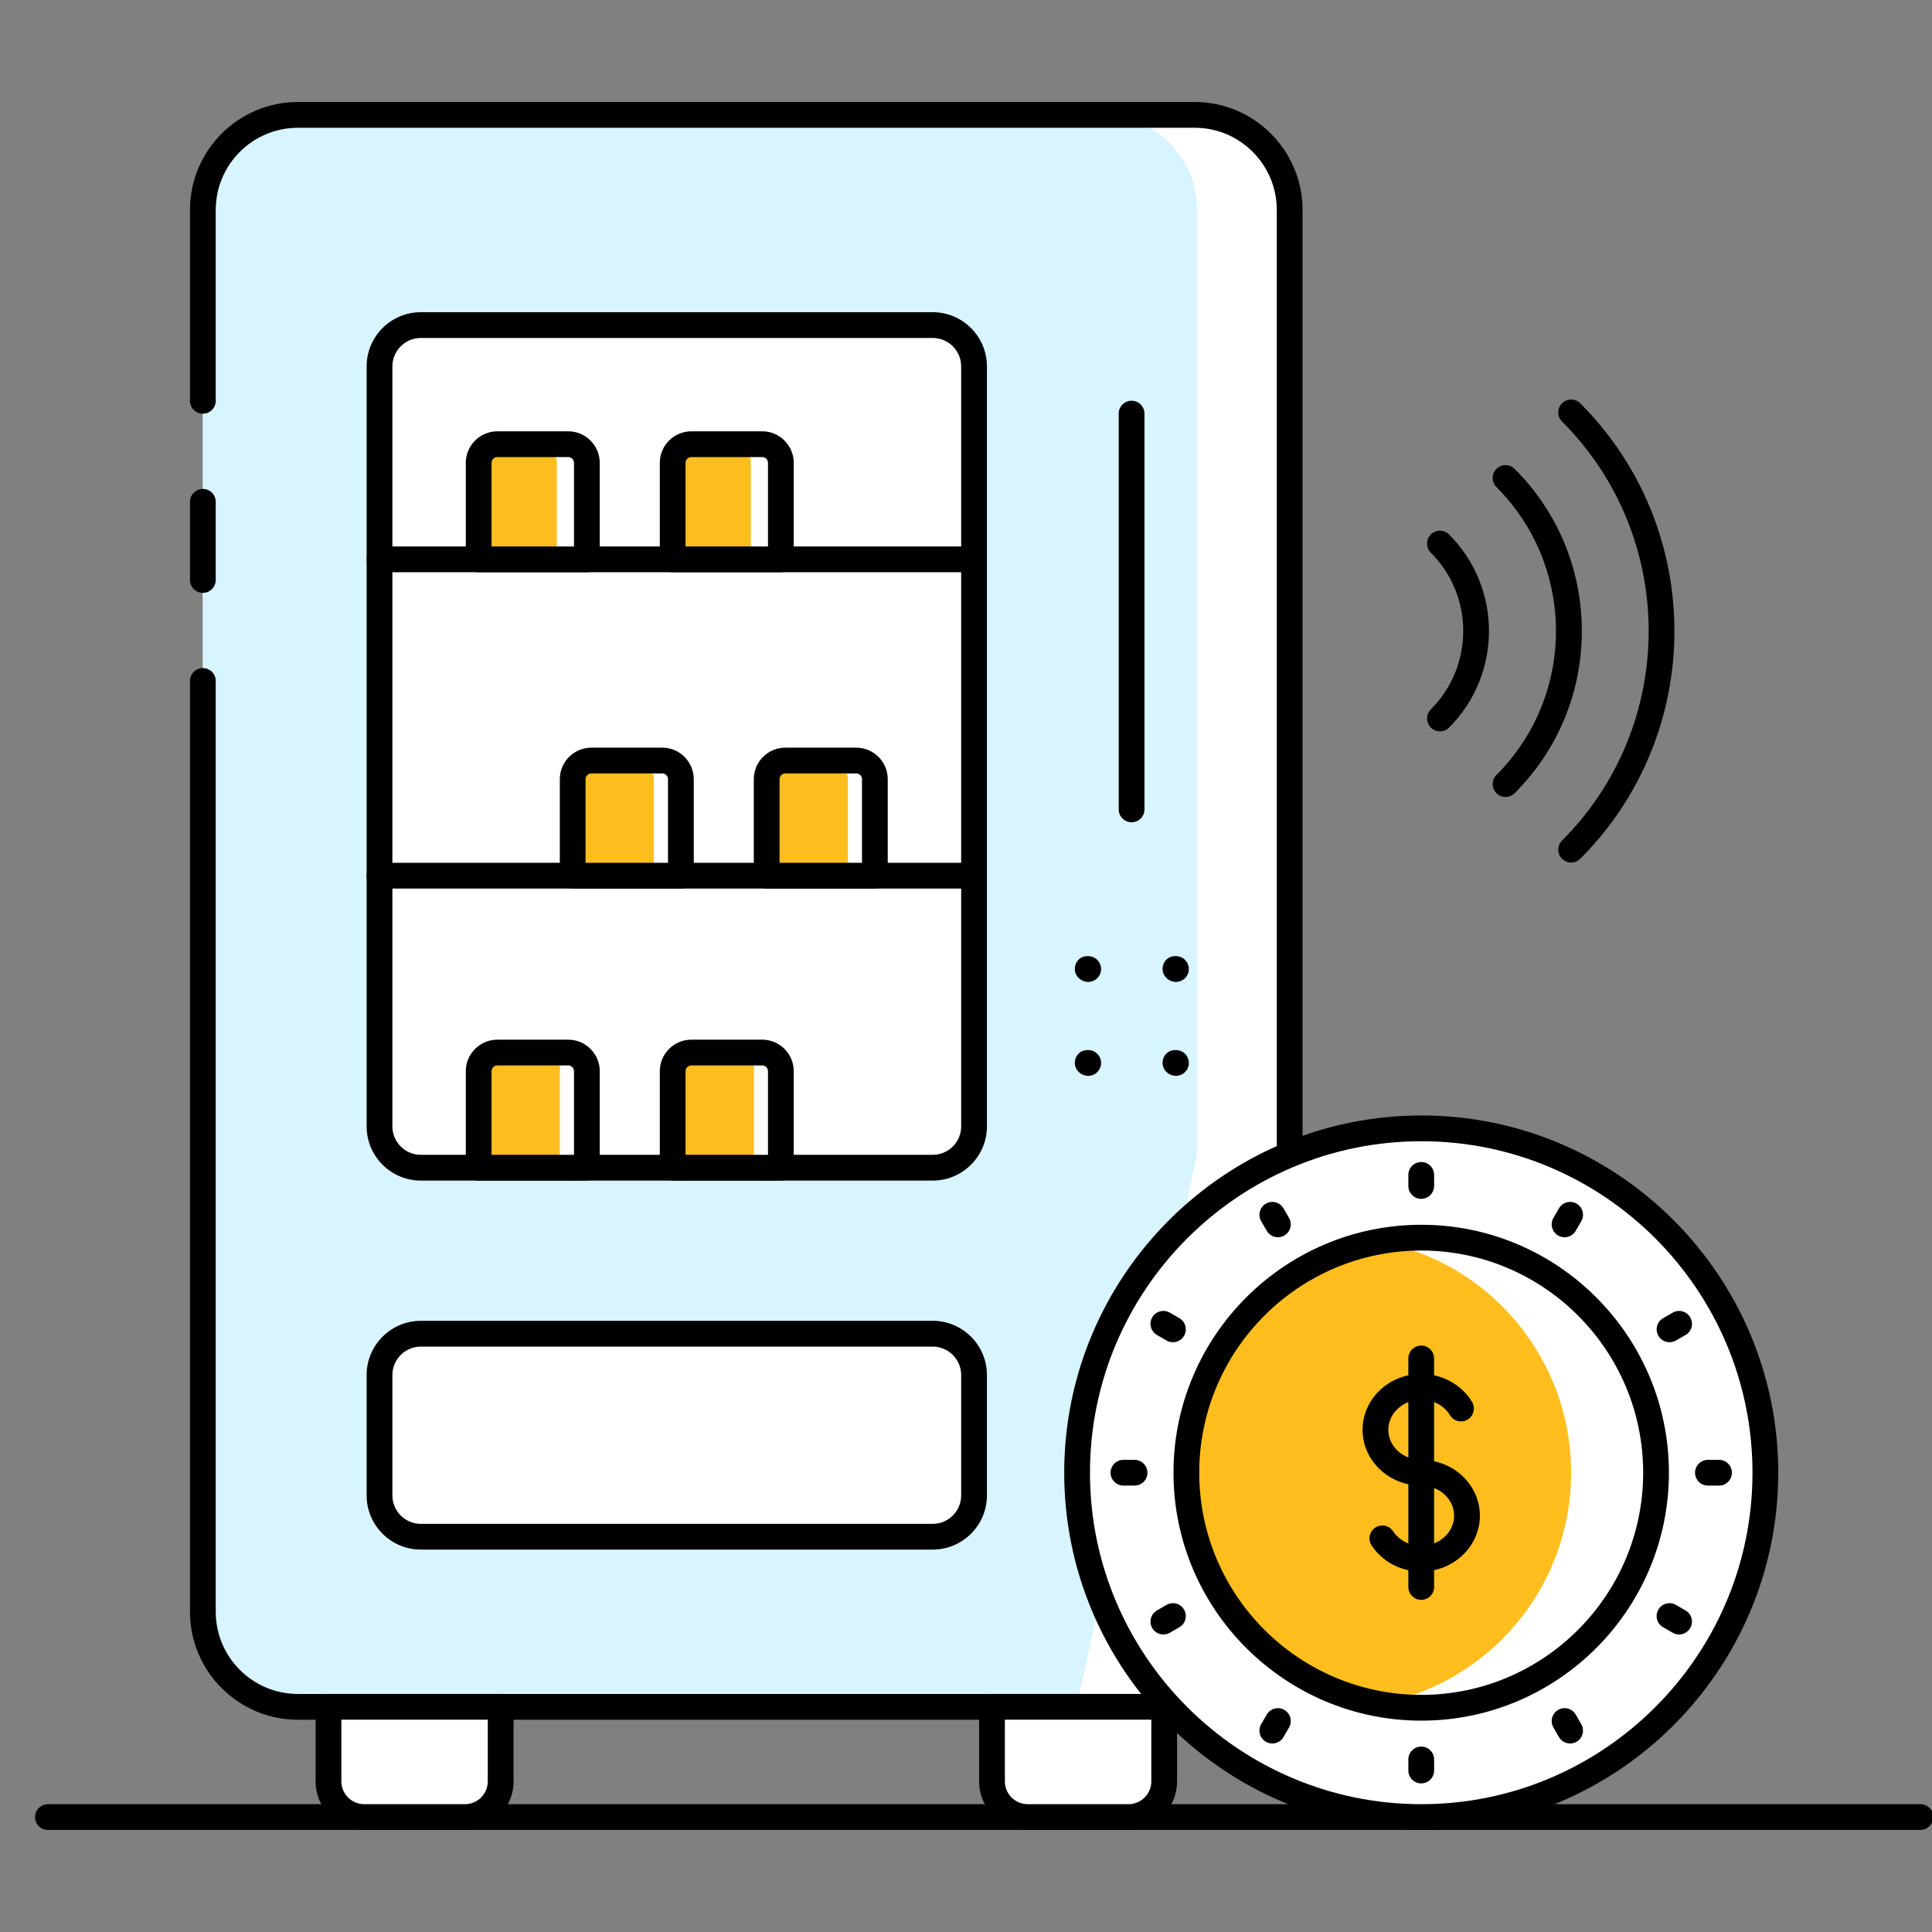 <svg id="Layer_1" enable-background="new 0 0 150 150" viewBox="0 0 150 150" xmlns="http://www.w3.org/2000/svg"><rect x="0" y="0" width="150" height="150" fill="#808080" stroke="none"/><g><path d="m149.096 142.077h-145.376c-.552 0-1-.448-1-1s.448-1 1-1h145.376c.552 0 1 .448 1 1s-.448 1-1 1z"/></g><g><path d="m100.13 16.3v73.33l-9.36 42.89h-67.64c-4.07 0-7.38-3.31-7.38-7.38v-108.84c0-4.07 3.31-7.38 7.38-7.38h69.63c4.07 0 7.37 3.31 7.37 7.38z" fill="#fff"/></g><g><path d="m92.95 16.3v73.33l-9.36 42.89h-60.46c-4.07 0-7.38-3.31-7.38-7.38v-108.84c0-4.07 3.31-7.38 7.38-7.38h62.45c4.07 0 7.37 3.31 7.37 7.38z" fill="#d7f4ff"/></g><g><path d="m15.75 46.03c-.552 0-1-.448-1-1v-6.07c0-.552.448-1 1-1s1 .448 1 1v6.07c0 .552-.448 1-1 1z"/></g><g><path d="m90.77 133.52h-67.64c-4.621 0-8.38-3.759-8.38-8.38v-72.27c0-.552.448-1 1-1s1 .448 1 1v72.27c0 3.518 2.862 6.38 6.38 6.38h67.64c.552 0 1 .448 1 1s-.448 1-1 1z"/></g><g><path d="m100.13 90.63c-.552 0-1-.448-1-1v-73.33c0-3.518-2.857-6.38-6.37-6.38h-69.63c-3.518 0-6.38 2.862-6.38 6.38v14.82c0 .552-.448 1-1 1s-1-.448-1-1v-14.82c0-4.621 3.759-8.38 8.38-8.38h69.63c4.615 0 8.37 3.759 8.37 8.38v73.33c0 .552-.448 1-1 1z"/></g><g><path d="m75.625 28.447v59.005c0 1.771-1.436 3.207-3.207 3.207h-39.745c-1.771 0-3.207-1.436-3.207-3.207v-59.005c0-1.771 1.436-3.207 3.207-3.207h39.745c1.771 0 3.207 1.436 3.207 3.207z" fill="#fff"/></g><g><path d="m72.418 91.66h-39.746c-2.32 0-4.207-1.888-4.207-4.208v-59.005c0-2.32 1.887-4.207 4.207-4.207h39.746c2.32 0 4.207 1.887 4.207 4.207v59.005c0 2.32-1.887 4.208-4.207 4.208zm-39.746-65.42c-1.217 0-2.207.99-2.207 2.207v59.005c0 1.217.99 2.208 2.207 2.208h39.746c1.217 0 2.207-.99 2.207-2.208v-59.005c0-1.217-.99-2.207-2.207-2.207z"/></g><g><path d="m87.856 63.841c-.552 0-1-.448-1-1v-30.726c0-.552.448-1 1-1s1 .448 1 1v30.726c0 .552-.448 1-1 1z"/></g><g><path d="m84.488 76.235c-.552 0-1.038-.448-1.038-1s.409-1 .961-1h.077c.552 0 1 .448 1 1s-.447 1-1 1z"/></g><g><path d="m91.3 76.235c-.552 0-1.039-.448-1.039-1s.41-1 .962-1h.077c.552 0 1 .448 1 1s-.447 1-1 1z"/></g><g><path d="m84.488 83.528c-.552 0-1.038-.448-1.038-1s.409-1 .961-1h.077c.552 0 1 .448 1 1s-.447 1-1 1z"/></g><g><path d="m91.3 83.528c-.552 0-1.039-.448-1.039-1s.41-1 .962-1h.077c.552 0 1 .448 1 1s-.447 1-1 1z"/></g><g><path d="m75.625 106.757v9.345c0 1.771-1.436 3.207-3.207 3.207h-39.745c-1.771 0-3.207-1.436-3.207-3.207v-9.345c0-1.771 1.436-3.207 3.207-3.207h39.745c1.771 0 3.207 1.436 3.207 3.207z" fill="#fff"/></g><g><path d="m72.418 120.31h-39.746c-2.32 0-4.207-1.888-4.207-4.208v-9.345c0-2.32 1.887-4.208 4.207-4.208h39.746c2.32 0 4.207 1.888 4.207 4.208v9.345c0 2.32-1.887 4.208-4.207 4.208zm-39.746-15.76c-1.217 0-2.207.99-2.207 2.208v9.345c0 1.217.99 2.208 2.207 2.208h39.746c1.217 0 2.207-.99 2.207-2.208v-9.345c0-1.217-.99-2.208-2.207-2.208z"/></g><g><path d="m75.625 44.427h-46.16c-.552 0-1-.448-1-1s.448-1 1-1h46.16c.552 0 1 .448 1 1s-.448 1-1 1z"/></g><g><path d="m60.397 35.937v7.49h-8.4v-7.49c0-.8.64-1.45 1.44-1.45h5.51c.8 0 1.45.65 1.45 1.45z" fill="#fff"/></g><g><path d="m58.297 35.937v7.49h-6.3v-7.49c0-.8.64-1.45 1.44-1.45h3.41c.8 0 1.45.65 1.45 1.45z" fill="#ffbe1d"/></g><g><path d="m45.33 35.937v7.49h-8.4v-7.49c0-.8.64-1.45 1.44-1.45h5.51c.8 0 1.45.65 1.45 1.45z" fill="#fff"/></g><g><path d="m43.23 35.937v7.49h-6.3v-7.49c0-.8.64-1.45 1.44-1.45h3.41c.8 0 1.45.65 1.45 1.45z" fill="#ffbe1d"/></g><g><path d="m45.565 44.427h-8.4c-.552 0-1-.448-1-1v-7.491c0-1.351 1.099-2.449 2.449-2.449h5.502c1.35 0 2.449 1.099 2.449 2.449v7.491c0 .552-.448 1-1 1zm-7.4-2h6.4v-6.491c0-.248-.201-.449-.449-.449h-5.502c-.248 0-.449.202-.449.449z"/></g><g><path d="m60.627 44.427h-8.4c-.552 0-1-.448-1-1v-7.491c0-1.351 1.099-2.449 2.449-2.449h5.502c1.351 0 2.449 1.099 2.449 2.449v7.491c0 .552-.448 1-1 1zm-7.4-2h6.4v-6.491c0-.248-.202-.449-.449-.449h-5.502c-.248 0-.449.202-.449.449z"/></g><g><path d="m75.625 68.987h-46.16c-.552 0-1-.448-1-1s.448-1 1-1h46.16c.552 0 1 .448 1 1s-.448 1-1 1z"/></g><g><path d="m67.93 60.5v7.49h-8.4v-7.49c0-.8.64-1.45 1.44-1.45h5.51c.8 0 1.45.65 1.45 1.45z" fill="#fff"/></g><g><path d="m65.83 60.5v7.49h-6.3v-7.49c0-.8.64-1.45 1.44-1.45h3.41c.8 0 1.45.65 1.45 1.45z" fill="#ffbe1d"/></g><g><path d="m52.864 60.5v7.49h-8.4v-7.49c0-.8.64-1.45 1.44-1.45h5.51c.8 0 1.45.65 1.45 1.45z" fill="#fff"/></g><g><path d="m50.764 60.5v7.49h-6.3v-7.49c0-.8.64-1.45 1.44-1.45h3.41c.8 0 1.45.65 1.45 1.45z" fill="#ffbe1d"/></g><g><path d="m67.925 68.987h-8.4c-.552 0-1-.448-1-1v-7.491c0-1.35 1.099-2.449 2.449-2.449h5.502c1.35 0 2.449 1.099 2.449 2.449v7.491c0 .553-.447 1-1 1zm-7.4-2h6.4v-6.491c0-.248-.201-.449-.449-.449h-5.502c-.248 0-.449.201-.449.449z"/></g><g><path d="m52.864 68.987h-8.4c-.552 0-1-.448-1-1v-7.491c0-1.35 1.099-2.449 2.449-2.449h5.502c1.35 0 2.449 1.099 2.449 2.449v7.491c0 .553-.448 1-1 1zm-7.4-2h6.4v-6.491c0-.248-.201-.449-.449-.449h-5.502c-.248 0-.449.201-.449.449z"/></g><g><path d="m60.632 82.644v7.49h-8.4v-7.49c0-.8.64-1.45 1.44-1.45h5.51c.8 0 1.45.65 1.45 1.45z" fill="#fff"/></g><g><path d="m58.532 82.644v7.49h-6.3v-7.49c0-.8.64-1.45 1.44-1.45h3.41c.8 0 1.45.65 1.45 1.45z" fill="#ffbe1d"/></g><g><path d="m45.565 82.644v7.49h-8.4v-7.49c0-.8.64-1.45 1.44-1.45h5.51c.8 0 1.45.65 1.45 1.45z" fill="#fff"/></g><g><path d="m43.465 82.644v7.49h-6.3v-7.49c0-.8.64-1.45 1.44-1.45h3.41c.8 0 1.45.65 1.45 1.45z" fill="#ffbe1d"/></g><g><path d="m45.565 91.66h-8.4c-.552 0-1-.448-1-1v-7.491c0-1.35 1.099-2.449 2.449-2.449h5.502c1.35 0 2.449 1.099 2.449 2.449v7.491c0 .552-.448 1-1 1zm-7.4-2h6.4v-6.491c0-.248-.201-.449-.449-.449h-5.502c-.248 0-.449.201-.449.449z"/></g><g><path d="m60.627 91.66h-8.4c-.552 0-1-.448-1-1v-7.491c0-1.35 1.099-2.449 2.449-2.449h5.502c1.351 0 2.449 1.099 2.449 2.449v7.491c0 .552-.448 1-1 1zm-7.4-2h6.4v-6.491c0-.248-.202-.449-.449-.449h-5.502c-.248 0-.449.201-.449.449z"/></g><g><path d="m38.872 132.516v5.786c0 1.532-1.242 2.774-2.774 2.774h-7.822c-1.532 0-2.774-1.242-2.774-2.774v-5.786z" fill="#fff"/></g><g><path d="m90.388 132.516v5.786c0 1.532-1.242 2.774-2.774 2.774h-7.822c-1.532 0-2.774-1.242-2.774-2.774v-5.786z" fill="#fff"/></g><g><path d="m36.099 142.077h-7.823c-2.081 0-3.773-1.693-3.773-3.774v-5.786c0-.552.448-1 1-1h13.37c.552 0 1 .448 1 1v5.786c-.001 2.081-1.694 3.774-3.774 3.774zm-9.597-8.56v4.786c0 .978.795 1.774 1.773 1.774h7.823c.978 0 1.773-.796 1.773-1.774v-4.786z"/></g><g><path d="m87.614 142.077h-7.822c-2.081 0-3.774-1.693-3.774-3.774v-5.786c0-.552.448-1 1-1h13.37c.552 0 1 .448 1 1v5.786c0 2.081-1.693 3.774-3.774 3.774zm-9.596-8.56v4.786c0 .978.796 1.774 1.774 1.774h7.822c.978 0 1.774-.796 1.774-1.774v-4.786z"/></g><g><path d="m110.359 141.076c-14.741 0-26.733-11.994-26.733-26.736s11.992-26.736 26.733-26.736c14.725 0 26.705 11.994 26.705 26.736s-11.983 26.736-26.705 26.736z" fill="#fff"/></g><g><path d="m128.57 114.34c0 10.07-8.14 18.25-18.21 18.25-1.13 0-2.23-.1-3.3-.3-8.52-1.55-14.95-9-14.95-17.95s6.43-16.4 14.95-17.95c1.07-.2 2.17-.3 3.3-.3 10.07 0 18.21 8.18 18.21 18.25z" fill="#fff"/></g><g><path d="m121.98 114.34c0 8.94-6.42 16.4-14.92 17.95-8.52-1.55-14.95-9-14.95-17.95s6.43-16.4 14.95-17.95c8.5 1.55 14.92 9.01 14.92 17.95z" fill="#ffbe1d"/></g><g><path d="m110.339 122.014c-1.568 0-3.006-.756-3.847-2.023-.305-.46-.18-1.081.281-1.386.459-.306 1.081-.179 1.386.281.469.707 1.284 1.128 2.18 1.128 1.41 0 2.558-1.049 2.558-2.339 0-1.286-1.147-2.332-2.558-2.332-.002 0-.004 0-.006 0-2.507-.007-4.544-1.948-4.544-4.332 0-2.393 2.044-4.339 4.558-4.339 1.621 0 3.13.831 3.94 2.167.286.473.135 1.087-.337 1.374-.473.287-1.087.135-1.374-.337-.449-.742-1.303-1.203-2.229-1.203-1.41 0-2.558 1.049-2.558 2.339 0 1.286 1.147 2.332 2.558 2.332h.006c2.507.007 4.544 1.947 4.544 4.332 0 2.391-2.044 4.338-4.558 4.338z"/></g><g><path d="m110.344 124.212c-.552 0-1-.448-1-1v-17.743c0-.552.448-1 1-1s1 .448 1 1v17.743c0 .553-.448 1-1 1z"/></g><g><path d="m110.358 142.077c-15.292 0-27.733-12.442-27.733-27.736s12.441-27.736 27.733-27.736c15.277 0 27.705 12.442 27.705 27.736s-12.428 27.736-27.705 27.736zm0-53.472c-14.189 0-25.733 11.545-25.733 25.736s11.544 25.736 25.733 25.736c14.174 0 25.705-11.545 25.705-25.736s-11.531-25.736-25.705-25.736z"/></g><g><path d="m110.356 133.59c-10.613 0-19.247-8.635-19.247-19.249s8.634-19.25 19.247-19.25c10.597 0 19.219 8.635 19.219 19.25 0 10.614-8.622 19.249-19.219 19.249zm0-36.499c-9.51 0-17.247 7.738-17.247 17.25s7.737 17.249 17.247 17.249c9.495 0 17.219-7.738 17.219-17.249s-7.724-17.25-17.219-17.25z"/></g><g><path d="m110.344 93.078c-.552 0-1-.448-1-1v-.858c0-.552.448-1 1-1s1 .448 1 1v.858c0 .552-.448 1-1 1z"/></g><g><path d="m110.344 138.462c-.552 0-1-.448-1-1v-.858c0-.552.448-1 1-1s1 .448 1 1v.858c0 .552-.448 1-1 1z"/></g><g><path d="m99.216 96.06c-.345 0-.681-.179-.867-.5l-.43-.744c-.276-.478-.113-1.089.365-1.366.477-.277 1.089-.113 1.366.365l.43.744c.276.478.113 1.089-.365 1.366-.156.092-.329.135-.499.135z"/></g><g><path d="m121.905 135.365c-.345 0-.681-.179-.867-.5l-.43-.744c-.276-.478-.113-1.089.365-1.366.476-.277 1.089-.113 1.366.365l.43.744c.276.478.113 1.089-.365 1.366-.157.092-.329.135-.499.135z"/></g><g><path d="m91.065 104.209c-.169 0-.341-.043-.499-.134l-.741-.428c-.478-.276-.642-.888-.366-1.366s.887-.644 1.366-.366l.741.428c.478.276.642.888.366 1.366-.185.321-.521.5-.867.5z"/></g><g><path d="m130.363 126.9c-.169 0-.341-.043-.499-.134l-.742-.428c-.479-.276-.643-.887-.367-1.366.275-.479.888-.644 1.366-.367l.742.428c.479.276.643.887.367 1.366-.185.322-.521.501-.867.501z"/></g><g><path d="m88.086 115.341h-.86c-.552 0-1-.448-1-1s.448-1 1-1h.86c.552 0 1 .448 1 1s-.448 1-1 1z"/></g><g><path d="m133.463 115.341h-.86c-.552 0-1-.448-1-1s.448-1 1-1h.86c.552 0 1 .448 1 1s-.448 1-1 1z"/></g><g><path d="m90.326 126.9c-.346 0-.682-.179-.867-.5-.276-.479-.112-1.09.366-1.366l.741-.428c.479-.277 1.09-.113 1.366.366s.112 1.09-.366 1.366l-.741.428c-.158.091-.33.134-.499.134z"/></g><g><path d="m129.624 104.209c-.346 0-.682-.179-.867-.5-.276-.479-.112-1.09.367-1.366l.742-.428c.477-.277 1.089-.112 1.366.367.276.479.112 1.09-.367 1.366l-.742.428c-.158.09-.33.133-.499.133z"/></g><g><path d="m98.784 135.365c-.17 0-.342-.043-.5-.134-.479-.277-.642-.888-.365-1.366l.43-.744c.277-.479.89-.643 1.366-.365.479.277.642.888.365 1.366l-.43.744c-.185.321-.521.499-.866.499z"/></g><g><path d="m121.473 96.06c-.17 0-.342-.043-.5-.134-.479-.277-.642-.888-.365-1.366l.43-.744c.277-.478.89-.642 1.366-.365.479.277.642.888.365 1.366l-.43.744c-.185.32-.521.499-.866.499z"/></g><g><path d="m121.982 66.968c-.256 0-.512-.098-.707-.293-.391-.391-.391-1.023 0-1.414 8.97-8.97 8.97-23.565 0-32.535-.391-.391-.391-1.023 0-1.414s1.023-.391 1.414 0c9.75 9.75 9.75 25.613 0 35.363-.195.195-.451.293-.707.293z"/></g><g><path d="m116.89 61.875c-.256 0-.512-.098-.707-.293-.391-.391-.391-1.023 0-1.414 6.162-6.162 6.162-16.188 0-22.35-.391-.391-.391-1.023 0-1.414s1.023-.391 1.414 0c3.363 3.363 5.215 7.833 5.215 12.589s-1.852 9.227-5.215 12.589c-.196.196-.451.293-.707.293z"/></g><g><path d="m111.797 56.783c-.256 0-.512-.098-.707-.293-.391-.391-.391-1.023 0-1.414 3.354-3.354 3.354-8.812 0-12.166-.391-.391-.391-1.023 0-1.414s1.023-.391 1.414 0c4.134 4.134 4.134 10.86 0 14.994-.195.196-.451.293-.707.293z"/></g></svg>